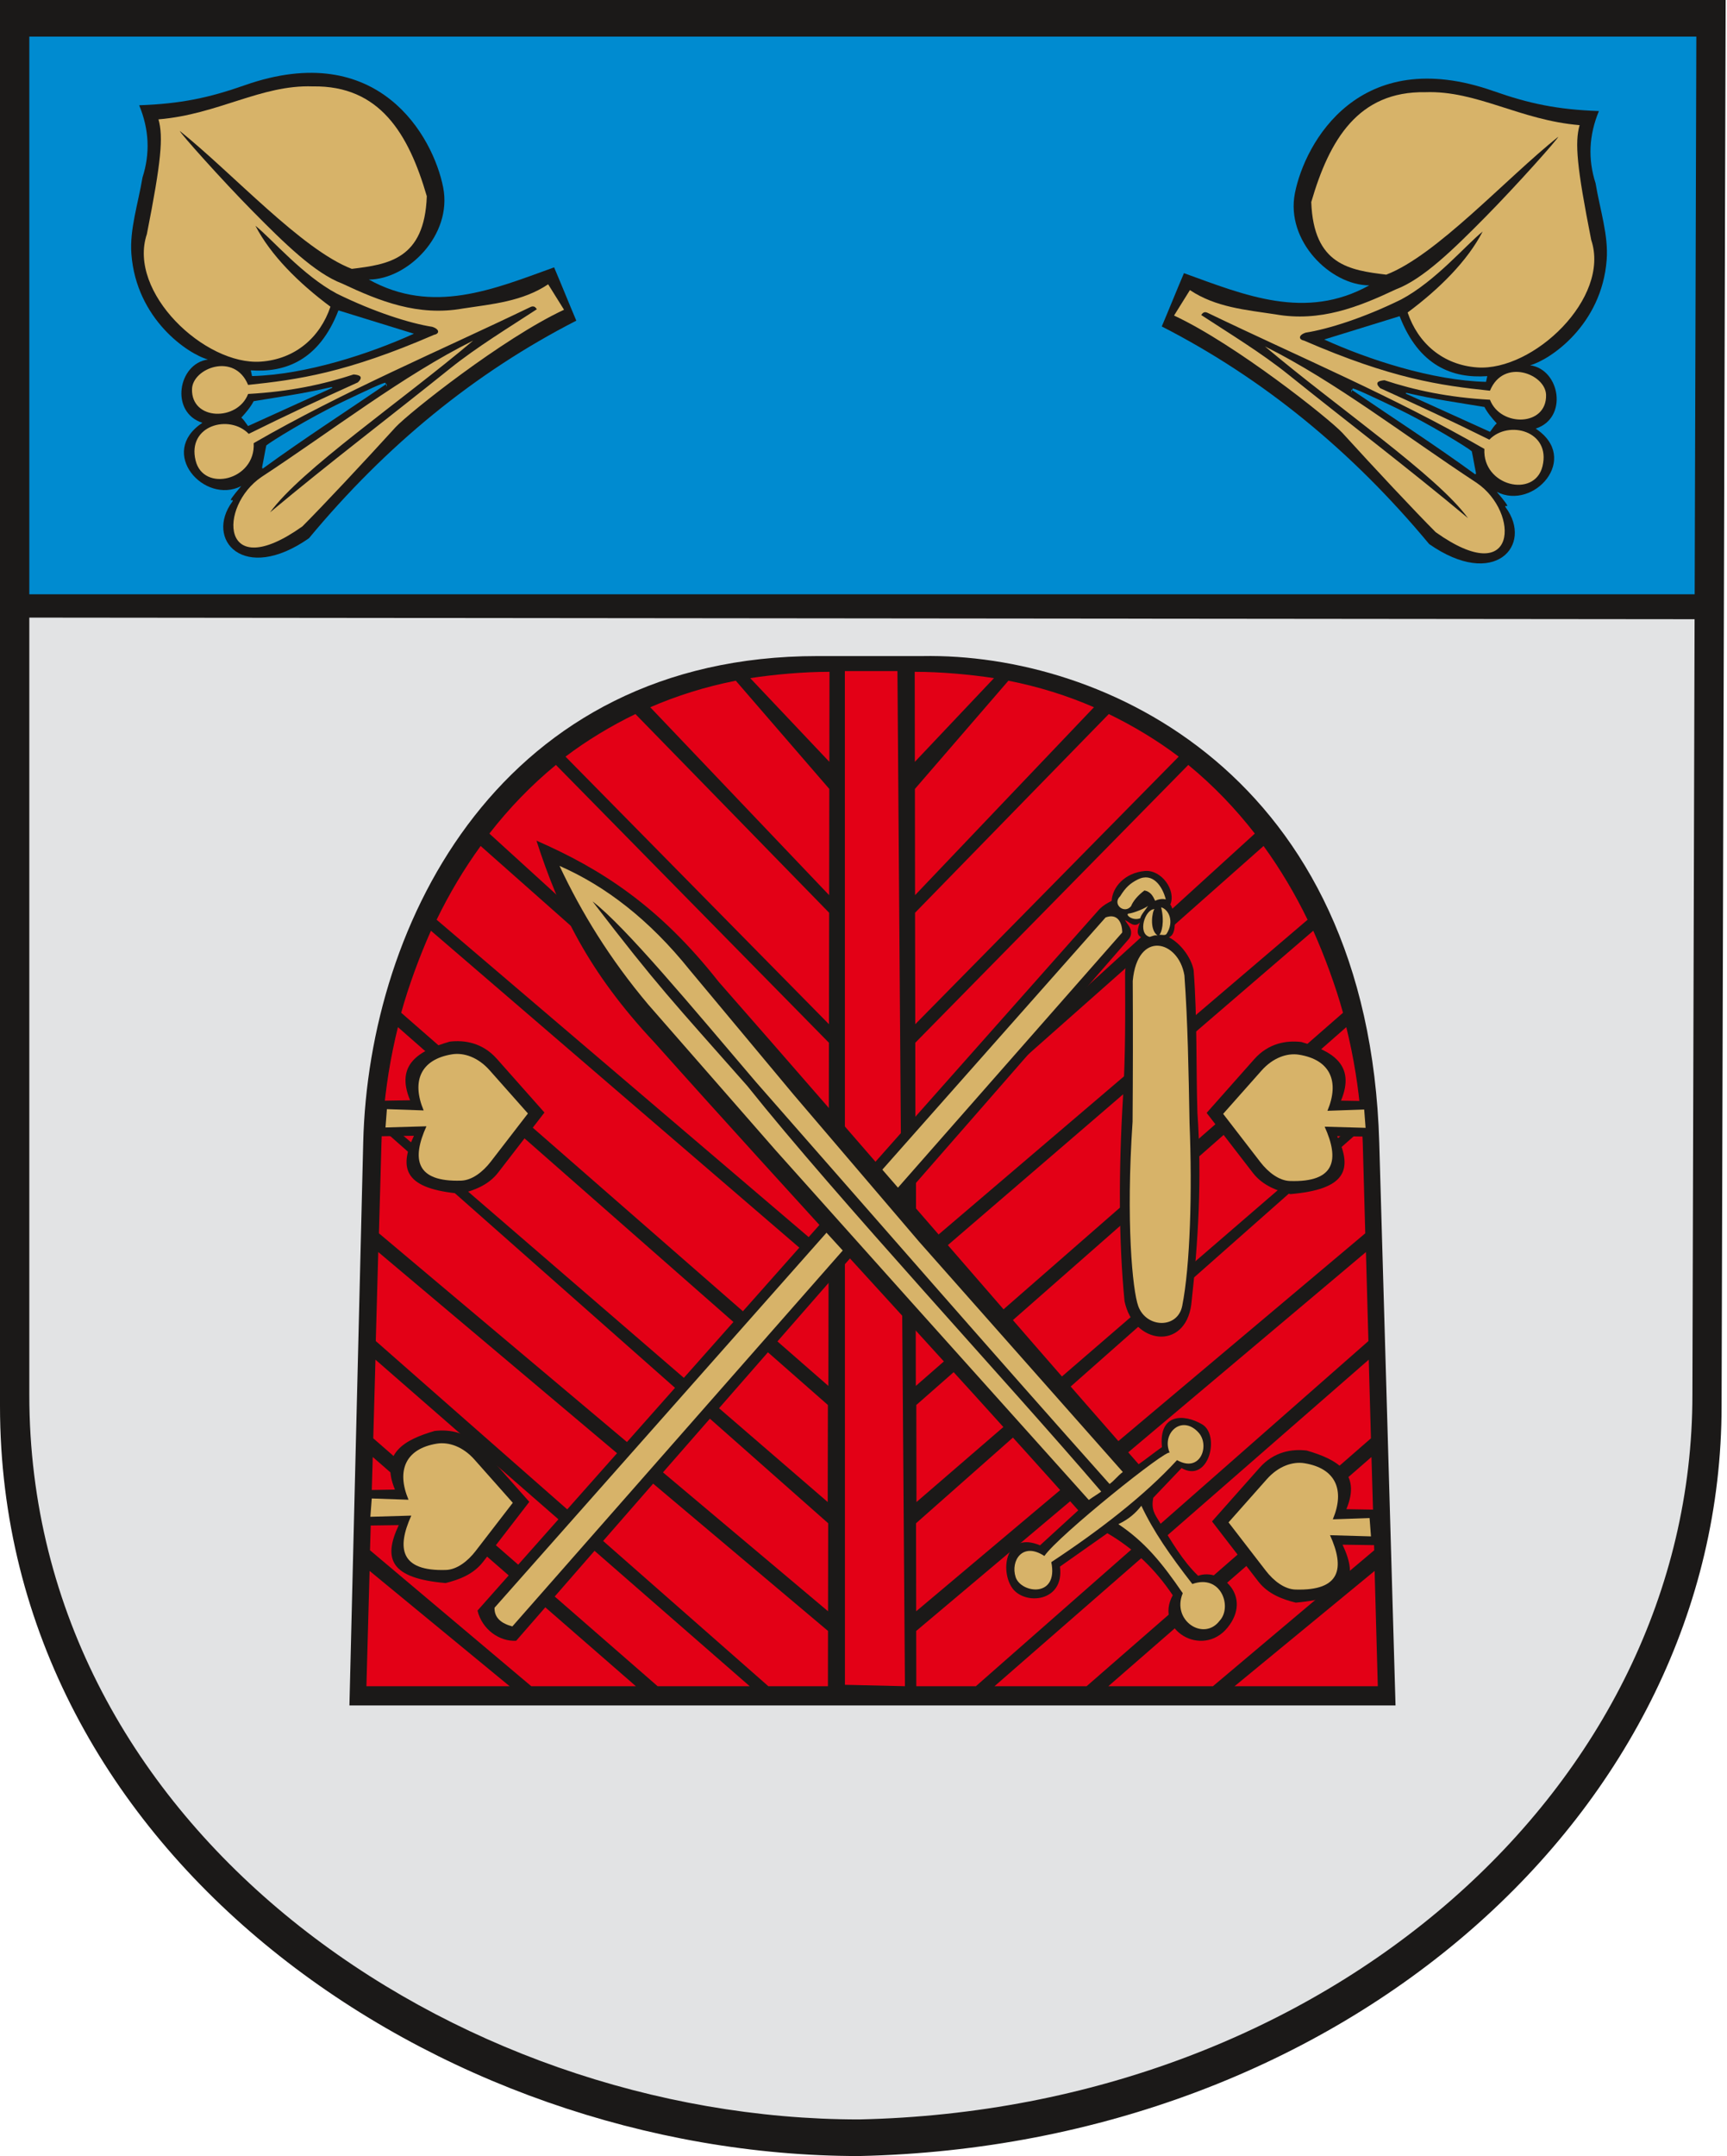 <svg width="533" height="665" viewBox="0 0 533 665" fill="none" xmlns="http://www.w3.org/2000/svg">
<path fill-rule="evenodd" clip-rule="evenodd" d="M0 0H532.584L531.328 433.645C531.328 558.739 414.417 661.765 265.125 664.984C135.647 664.984 0 572.692 0 433.645V0Z" fill="#1B1918"/>
<path fill-rule="evenodd" clip-rule="evenodd" d="M9.047 11.292H523.537L523.021 183.296H9.047V11.292Z" fill="#008BD0"/>
<path fill-rule="evenodd" clip-rule="evenodd" d="M522.995 190.984L522.323 430.213C522.323 551.057 409.385 650.583 265.167 653.692C140.089 653.692 9.047 564.536 9.047 430.213V190.484L522.995 190.984Z" fill="#E2E3E4"/>
<path fill-rule="evenodd" clip-rule="evenodd" d="M107.844 526.005H430.699L425.677 352.463C422.385 238.853 340.609 201.307 284.625 202.353C272.948 202.353 263.964 202.353 252.287 202.353C155.073 202.353 113.771 284.077 112.099 352.375L107.844 526.005Z" fill="#1B1918"/>
<path fill-rule="evenodd" clip-rule="evenodd" d="M113.084 520.077H157.287L114.068 484.511L113.084 520.077Z" fill="#E30016"/>
<path fill-rule="evenodd" clip-rule="evenodd" d="M163.969 520.077H196.251L115.041 449.38L114.193 478.145L163.969 520.077Z" fill="#E30016"/>
<path fill-rule="evenodd" clip-rule="evenodd" d="M202.959 520.077H231.38L115.875 419.359L115.199 443.62L202.959 520.077Z" fill="#E30016"/>
<path fill-rule="evenodd" clip-rule="evenodd" d="M237.131 520.077H255.521L255.547 503.031L116.74 386.167L115.98 413.62L237.131 520.077Z" fill="#E30016"/>
<path fill-rule="evenodd" clip-rule="evenodd" d="M255.557 496.963L255.599 469.817L117.912 348.161C117.828 349.719 117.761 351.265 117.719 352.807L116.953 380.391L255.557 496.963Z" fill="#E30016"/>
<path fill-rule="evenodd" clip-rule="evenodd" d="M255.604 463.588L255.652 433.271L122.729 316.531C120.36 326.047 118.833 335.62 118.125 344.989L255.604 463.588Z" fill="#E30016"/>
<path d="M255.604 463.588L255.652 433.271L122.729 316.531C120.36 326.047 118.833 335.62 118.125 344.989L255.604 463.588Z" stroke="#1B1918" stroke-width="0.288"/>
<path fill-rule="evenodd" clip-rule="evenodd" d="M255.661 427.463L255.719 392.572L133.005 287.063C129.511 294.885 126.057 304.239 123.823 312.364L255.661 427.463Z" fill="#E30016"/>
<path fill-rule="evenodd" clip-rule="evenodd" d="M255.724 386.989L255.771 355.817L148.319 260.713C143.037 267.973 138.459 275.697 134.573 283.708L255.724 386.989Z" fill="#E30016"/>
<path d="M255.724 386.989L255.771 355.817L148.319 260.713C143.037 267.973 138.459 275.697 134.573 283.708L255.724 386.989Z" stroke="#1B1918" stroke-width="0.288"/>
<path fill-rule="evenodd" clip-rule="evenodd" d="M255.781 352.463L255.828 321.609L171.573 235.927C163.875 242.244 157.032 249.38 151.032 257.099L255.781 352.463Z" fill="#E30016"/>
<path fill-rule="evenodd" clip-rule="evenodd" d="M255.839 315.896L255.896 281.52L196.109 220.235C188.552 223.885 180.948 228.484 174.532 233.369L255.839 315.896Z" fill="#E30016"/>
<path fill-rule="evenodd" clip-rule="evenodd" d="M255.896 276.093L255.948 243.333L227.084 209.948C217.641 211.812 208.844 214.588 200.683 218.135L255.896 276.093Z" fill="#E30016"/>
<path fill-rule="evenodd" clip-rule="evenodd" d="M255.959 234.968L256.005 207.203C247.953 207.203 238.844 208.036 231.541 209.156L255.959 234.968Z" fill="#E30016"/>
<path fill-rule="evenodd" clip-rule="evenodd" d="M425.229 520.077H381.027L424.245 484.511L425.229 520.077Z" fill="#E30016"/>
<path fill-rule="evenodd" clip-rule="evenodd" d="M374.344 520.077H342.063L423.271 449.38L424.12 478.145L374.344 520.077Z" fill="#E30016"/>
<path fill-rule="evenodd" clip-rule="evenodd" d="M335.355 520.077H306.932L422.437 419.359L423.109 443.62L335.355 520.077Z" fill="#E30016"/>
<path fill-rule="evenodd" clip-rule="evenodd" d="M301.183 520.077H282.792L282.765 503.031L421.568 386.167L422.328 413.62L301.183 520.077Z" fill="#E30016"/>
<path fill-rule="evenodd" clip-rule="evenodd" d="M282.756 496.963L282.713 469.817L420.396 348.161C420.484 349.719 420.547 351.265 420.595 352.807L421.355 380.391L282.756 496.963Z" fill="#E30016"/>
<path fill-rule="evenodd" clip-rule="evenodd" d="M282.704 463.588L282.656 433.271L415.584 316.531C417.948 326.047 419.475 335.62 420.188 344.989L282.704 463.588Z" fill="#E30016"/>
<path d="M282.704 463.588L282.656 433.271L415.584 316.531C417.948 326.047 419.475 335.62 420.188 344.989L282.704 463.588Z" stroke="#1B1918" stroke-width="0.288"/>
<path fill-rule="evenodd" clip-rule="evenodd" d="M282.647 427.463L282.595 392.572L405.308 287.063C408.803 294.885 412.251 304.239 414.489 312.364L282.647 427.463Z" fill="#E30016"/>
<path fill-rule="evenodd" clip-rule="evenodd" d="M282.584 386.989L282.537 355.817L389.995 260.713C395.276 267.973 399.849 275.697 403.735 283.708L282.584 386.989Z" fill="#E30016"/>
<path d="M282.584 386.989L282.537 355.817L389.995 260.713C395.276 267.973 399.849 275.697 403.735 283.708L282.584 386.989Z" stroke="#1B1918" stroke-width="0.288"/>
<path fill-rule="evenodd" clip-rule="evenodd" d="M282.532 352.463L282.484 321.609L366.735 235.927C374.437 242.244 381.276 249.38 387.276 257.099L282.532 352.463Z" fill="#E30016"/>
<path fill-rule="evenodd" clip-rule="evenodd" d="M282.475 315.896L282.412 281.52L342.199 220.235C349.756 223.885 357.36 228.484 363.781 233.369L282.475 315.896Z" fill="#E30016"/>
<path fill-rule="evenodd" clip-rule="evenodd" d="M282.412 276.093L282.365 243.333L311.224 209.948C320.672 211.812 329.464 214.588 337.625 218.135L282.412 276.093Z" fill="#E30016"/>
<path fill-rule="evenodd" clip-rule="evenodd" d="M282.349 234.968L282.308 207.203C290.355 207.203 299.464 208.036 306.771 209.156L282.349 234.968Z" fill="#E30016"/>
<path fill-rule="evenodd" clip-rule="evenodd" d="M260.771 519.64L279.292 520.077L276.975 206.973H260.745L260.771 519.64Z" fill="#E30016"/>
<path fill-rule="evenodd" clip-rule="evenodd" d="M116.511 339.525L126.568 339.353C121.849 328.109 129.609 323.943 138.808 321.265C143.375 320.729 148.917 321.583 153.344 326.572L168.032 343.135L153.756 361.635C150.729 365.557 146.251 367.167 142.188 368.181C125.261 366.719 122.765 360.844 127.751 350.307L115.995 350.473C116.063 346.901 116.443 343.099 116.511 339.525Z" fill="#1B1918"/>
<path fill-rule="evenodd" clip-rule="evenodd" d="M119.407 342.093L130.751 342.484C126.953 333.432 129.855 326.744 139.505 325.181C143.156 324.588 147.547 326.083 151.109 330.099L162.932 343.427L151.443 358.317C149.005 361.473 145.677 364.031 142.319 364.14C128.235 364.588 127.047 357.463 131.609 347.38L118.975 347.744L119.407 342.093Z" fill="#D7B369"/>
<path fill-rule="evenodd" clip-rule="evenodd" d="M423.923 339.64L413.865 339.468C418.584 328.229 410.823 324.057 401.625 321.38C397.057 320.848 391.516 321.697 387.089 326.692L372.401 343.249L386.677 361.755C389.704 365.677 394.183 367.287 398.245 368.301C415.172 366.839 417.667 360.959 412.683 350.427L424.437 350.593C424.371 347.02 423.989 343.213 423.923 339.64Z" fill="#1B1918"/>
<path fill-rule="evenodd" clip-rule="evenodd" d="M421.027 342.208L409.683 342.599C413.48 333.552 410.579 326.859 400.928 325.301C397.276 324.708 392.885 326.197 389.323 330.219L377.5 343.547L388.989 358.437C391.428 361.593 394.756 364.151 398.115 364.255C412.199 364.708 413.385 357.583 408.823 347.5L421.459 347.859L421.027 342.208Z" fill="#D7B369"/>
<path fill-rule="evenodd" clip-rule="evenodd" d="M425.584 465.645L415.527 465.473C420.245 454.229 412.48 450.063 403.281 447.385C398.719 446.848 393.177 447.703 388.751 452.692L374.057 469.249L388.339 487.755C391.365 491.677 395.844 493.287 399.907 494.301C416.833 492.839 419.328 486.963 414.344 476.427L426.099 476.593C426.032 473.02 425.652 469.219 425.584 465.645Z" fill="#1B1918"/>
<path fill-rule="evenodd" clip-rule="evenodd" d="M422.688 468.213L411.344 468.604C415.141 459.557 412.24 452.864 402.589 451.301C398.937 450.708 394.547 452.203 390.985 456.219L379.161 469.547L390.652 484.437C393.084 487.593 396.417 490.151 399.776 490.26C413.86 490.708 415.047 483.583 410.484 473.5L423.12 473.864L422.688 468.213Z" fill="#D7B369"/>
<path fill-rule="evenodd" clip-rule="evenodd" d="M111.839 459.604L121.896 459.432C117.172 448.187 124.937 444.02 134.136 441.344C138.704 440.812 144.245 441.661 148.672 446.656L163.36 463.213L149.084 481.719C146.057 485.64 141.573 487.249 137.516 488.26C120.584 486.796 118.095 480.921 123.073 470.391L111.319 470.552C111.391 466.979 111.771 463.177 111.839 459.604Z" fill="#1B1918"/>
<path fill-rule="evenodd" clip-rule="evenodd" d="M114.735 462.172L126.079 462.563C122.281 453.515 125.183 446.823 134.828 445.26C138.484 444.672 142.875 446.161 146.437 450.181L158.261 463.505L146.771 478.401C144.333 481.557 141.005 484.109 137.641 484.219C123.563 484.672 122.375 477.541 126.937 467.457L114.303 467.823L114.735 462.172Z" fill="#D7B369"/>
<path fill-rule="evenodd" clip-rule="evenodd" d="M42.953 32.468C55.792 32.015 64.516 30.161 75.48 26.307C116.923 11.729 133.708 42.197 136.776 57.807C139.667 72.515 125.817 86.177 113.833 86.229C133.537 97.14 152.245 89.249 171.016 82.463C173.303 87.828 175.584 93.536 177.865 98.901C146.647 114.896 119.256 137.239 95.344 166.015C75.172 180.104 63.104 166.385 71.713 154.713C72.631 153.12 68.677 156.749 74.453 149.921C63.109 155.765 48.532 139.593 62.469 130.405C52.36 127.187 54.943 112.109 64.183 110.885C57.969 109.151 42.089 98.457 40.552 78.353C39.975 70.76 42.609 62.948 43.98 54.729C46.375 47.307 46.032 39.891 42.953 32.468ZM82.188 137.391C81.688 139.719 81.432 141.525 80.932 143.859C80.865 144.448 80.901 144.505 81.177 144.479C93.787 135.287 106.688 127.011 119.303 118.385C119.256 118.255 119.641 120.495 118.964 118.093C118.86 117.713 112.995 120.468 105.595 124.011C95.371 128.901 83.371 136.333 82.188 137.391ZM78.287 123.739C77.313 125.609 75.844 127.317 74.484 128.801C75.199 129.396 75.713 130.296 76.552 131.405L102.5 119.635C102.333 119.656 103.109 119.192 101.704 119.52C94.021 121.328 86.057 122.448 78.287 123.739ZM77.401 114.224L77.787 115.989C94.423 115.583 114.204 109.072 127.735 102.927C119.975 100.531 112.213 98.129 104.453 95.735C98.5 111.145 88.057 114.989 77.401 114.224Z" fill="#1B1918"/>
<path fill-rule="evenodd" clip-rule="evenodd" d="M55.495 40.391C71.844 53.489 93.084 76.973 108.573 82.927C119.771 81.557 131.032 80.011 131.724 60.525C126.115 41.271 117.208 26.307 96.527 26.651C80.589 26.083 67.287 35.307 48.907 36.812C50.443 42.239 49.756 49.765 45.328 72.197C39.292 90.14 63.229 112.781 80.527 111.536C91.089 110.776 98.792 104.083 101.985 94.593C92.141 87.276 83.505 78.667 78.828 69.625C84.027 73.807 93.396 84.943 103.959 90.572C115.537 96.271 126.541 99.729 133.417 100.807C135.756 101.568 135.672 102.932 133.98 103.255C106.839 115.011 91.943 117.109 76.568 118.719C72.407 108.568 59.437 113.525 59.261 120.005C58.989 129.771 73.319 129.995 76.573 121.511C89.443 120.796 99.912 118.536 109.136 115.489C111.235 115.667 112.147 116.296 110.453 117.937C99.265 123 88.156 128.161 76.761 133.817C70.865 127.651 57.704 131.14 60.365 142.025C62.792 151.973 78.943 148.124 78.292 136.677C106.219 120.593 135.125 108.463 163.532 94.787C164.704 94.156 165.235 94.687 165.677 95.385C157.136 100.979 147.125 107.047 138.803 113.735C120.719 128.276 101.756 142.645 83.349 158.025C92.932 144.848 123.813 123.807 146.027 105.057C124.563 115.703 102.511 132.807 80.713 147.109C67.271 156.197 67.928 180.421 93.328 162.353C99.683 155.995 112.656 142.129 122.131 131.713C126.328 127.249 155.073 104.396 174.073 95.536C172.443 92.901 170.813 90.323 169.177 87.687C161.251 92.984 151.959 93.781 142.828 95.161C129.011 97.62 117.177 92.911 105.563 87.443C97.224 84.296 87.86 75.129 78.079 65.235C68.297 55.339 55.495 40.953 55.495 40.391Z" fill="#D7B369"/>
<path fill-rule="evenodd" clip-rule="evenodd" d="M493.469 34.255C480.625 33.801 471.901 31.948 460.937 28.093C419.495 13.515 402.713 43.984 399.641 59.599C396.751 74.301 410.599 87.963 422.584 88.015C402.885 98.932 384.172 91.036 365.401 84.249C363.115 89.615 360.833 95.323 358.552 100.687C389.771 116.681 417.161 139.025 441.079 167.801C461.251 181.891 473.313 168.172 464.704 156.505C463.792 154.905 467.74 158.536 461.964 151.708C473.308 157.552 487.885 141.38 473.948 132.192C484.057 128.973 481.475 113.896 472.235 112.672C478.448 110.943 494.333 100.244 495.865 80.14C496.443 72.547 493.808 64.735 492.437 56.515C490.041 49.093 490.385 41.677 493.469 34.255ZM454.229 139.177C454.729 141.511 454.985 143.312 455.484 145.645C455.552 146.235 455.516 146.292 455.24 146.265C442.631 137.072 429.729 128.796 417.115 120.172C417.167 120.041 416.776 122.281 417.453 119.88C417.557 119.5 423.423 122.255 430.823 125.796C441.047 130.687 453.047 138.12 454.229 139.177ZM458.131 125.525C459.104 127.396 460.573 129.104 461.932 130.588C461.219 131.181 460.704 132.083 459.865 133.192L433.917 121.427C434.084 121.448 433.308 120.979 434.719 121.307C442.396 123.115 450.36 124.235 458.131 125.525ZM459.016 116.011L458.631 117.776C441.995 117.369 422.213 110.859 408.683 104.713C416.443 102.317 424.204 99.916 431.964 97.52C437.923 112.932 448.36 116.776 459.016 116.011Z" fill="#1B1918"/>
<path fill-rule="evenodd" clip-rule="evenodd" d="M480.923 42.177C464.573 55.276 443.333 78.76 427.844 84.713C416.647 83.344 405.385 81.796 404.693 62.317C410.303 43.057 419.208 28.093 439.891 28.437C455.828 27.869 469.131 37.093 487.511 38.599C485.975 44.025 486.661 51.552 491.089 73.984C497.131 91.927 473.188 114.572 455.891 113.323C445.328 112.563 437.631 105.869 434.432 96.385C444.276 89.068 452.912 80.453 457.589 71.411C452.396 75.593 443.021 86.729 432.459 92.359C420.885 98.057 409.88 101.515 403 102.593C400.661 103.353 400.751 104.719 402.437 105.041C429.579 116.796 444.475 118.896 459.849 120.505C464.011 110.353 476.985 115.312 477.161 121.791C477.428 131.557 463.099 131.781 459.844 123.296C446.98 122.588 436.505 120.323 427.281 117.276C425.183 117.453 424.271 118.083 425.964 119.724C437.151 124.791 448.265 129.948 459.656 135.604C465.552 129.437 478.713 132.927 476.057 143.812C473.625 153.76 457.48 149.911 458.125 138.463C430.199 122.38 401.297 110.249 372.885 96.572C371.713 95.943 371.183 96.473 370.74 97.172C379.287 102.765 389.297 108.833 397.615 115.52C415.704 130.063 434.667 144.432 453.068 159.812C443.484 146.635 412.604 125.599 390.391 106.844C411.855 117.489 433.912 134.593 455.704 148.896C469.151 157.984 468.489 182.208 443.095 164.14C436.735 157.781 423.761 143.916 414.287 133.5C410.089 129.036 381.344 106.181 362.344 97.323C363.975 94.687 365.609 92.109 367.24 89.473C375.167 94.771 384.459 95.572 393.589 96.948C407.407 99.405 419.24 94.703 430.86 89.229C439.193 86.083 448.557 76.916 458.339 67.02C468.12 57.124 480.923 42.739 480.923 42.177Z" fill="#D7B369"/>
<path fill-rule="evenodd" clip-rule="evenodd" d="M147.371 496.749C148.797 502.629 154.204 506.353 159.308 506.057C222.589 433.369 285.037 362.364 348.319 289.692C348.652 289.307 349.161 288.615 349.079 287.369C349 286.129 348.032 285.109 347.188 283.812C348.313 284.088 350.011 286.405 351.781 284.541C351.016 286.828 350.511 288.515 352.713 289.292C349.104 291.385 347.527 294.76 347.235 300.172C347.292 313.093 347.36 325.651 346.584 338.531C345.208 361.181 345.265 382.953 347.063 401.328C349.88 414.776 365.756 416.599 367.661 402.353C369.792 383.219 370.98 363.708 369.557 343.203C369.104 329.104 369.541 314.353 368.391 299.271C367.699 295.457 364.437 290.995 360.771 289.088C364.084 287.749 361.907 279.405 361.188 279.015C363.057 274.577 358.428 268.181 353.349 268.635C347.12 269.192 343.297 273.651 343.089 277.853C341.708 278.583 340.699 279.068 339.313 280.416L147.371 496.749Z" fill="#1B1918"/>
<path fill-rule="evenodd" clip-rule="evenodd" d="M152.625 495.875C152.541 499.031 154.808 500.765 158.131 501.629L346.349 287.609C346.344 284.312 344.724 281.635 341.208 282.973L152.625 495.875Z" fill="#D7B369"/>
<path fill-rule="evenodd" clip-rule="evenodd" d="M345.729 276.401C343.104 278.901 347.068 282.068 349.084 279.479C349.661 278.015 351.057 276.239 353.219 274.635C355.099 275.031 355.787 276.281 356.516 277.833C356.797 277.635 358.407 277.02 359.792 277.396C358.787 273.401 355.797 268.937 351.177 271.239C348.776 272.432 347.333 273.787 345.729 276.401Z" fill="#D7B369"/>
<path fill-rule="evenodd" clip-rule="evenodd" d="M348.213 281.791C347.308 282.151 349.557 284.14 351.917 283.213C352.131 282.12 353.541 280.656 354.319 279.396C353.276 280.203 349.948 281.625 348.213 281.791Z" fill="#D7B369"/>
<path fill-rule="evenodd" clip-rule="evenodd" d="M354.828 288.973C355.871 288.681 356.265 288.344 357.256 288.541C354.579 286.667 355.677 280.911 356.319 280.405C353.344 280.353 350.98 288.005 354.828 288.973Z" fill="#D7B369"/>
<path fill-rule="evenodd" clip-rule="evenodd" d="M358.355 279.839C360.693 280.473 362.48 284.203 360.057 288C359.631 288.667 358.584 288.249 357.792 288.323C358.505 287.744 359.475 284.301 358.355 279.839Z" fill="#D7B369"/>
<path fill-rule="evenodd" clip-rule="evenodd" d="M349.595 302.541C349.677 317.124 349.652 331.364 349.547 345.948C347.464 376.801 349.521 397.953 351.297 402.844C353.771 409.656 363.448 409.896 364.865 402.776C367.323 390.432 367.985 367.609 367.125 346.344C366.839 330.557 366.573 314.963 365.541 300.844C363.735 289.973 351.047 286.729 349.595 302.541Z" fill="#D7B369"/>
<path fill-rule="evenodd" clip-rule="evenodd" d="M165.563 259.281C172.573 280.916 181.489 299.708 202.057 321.615C245.256 370.005 289.589 417.437 332.781 465.828L320.98 476.625C310.428 472.156 308.568 484.26 312.371 489.744C316.172 495.229 328.573 494.172 327.131 483.187L341.761 472.885C350.052 477.719 356.568 484.031 361.943 492.025C356.073 502.645 371.079 511.568 378.849 502.005C386.62 492.437 376.855 483.453 369.781 486.011C364.953 481.421 361.365 475.088 357.875 469.448C356.355 466.995 355.235 465.568 355.928 461.953L364.661 452.801C373.073 457.615 376.667 442.615 371.011 439.307C365.355 436 357.573 435.911 358.609 446.333C356.423 447.839 353.604 450.104 351.417 451.609C307.948 402.124 265.208 352.235 221.745 302.749C203.432 279.473 185.521 268.005 165.563 259.281Z" fill="#1B1918"/>
<path fill-rule="evenodd" clip-rule="evenodd" d="M339.865 460.041C338.713 460.905 337.188 461.771 336.037 462.635C317.751 442.249 299.464 421.864 281.172 401.479C267.245 385.916 253.313 370.348 239.38 354.781C226.271 339.791 213.161 324.801 200.052 309.812C188.156 295.692 179.432 281.427 172.688 267.068C186.839 273.265 200.365 283.609 212.875 299.192C223.563 312 234.245 324.801 244.928 337.609C257.833 352.724 270.735 367.839 283.641 382.953C304.803 406.833 325.375 430.129 346.537 454.011C344.937 455.167 344.041 456.557 342.443 457.708C305.729 416.577 269.625 375.068 233.245 333.656C213.537 310.541 193.005 285.787 182.88 278.02C203.032 304.271 207.48 308.708 230.683 334.989C258.579 369.921 310.787 426.047 339.865 460.041Z" fill="#D7B369"/>
<path fill-rule="evenodd" clip-rule="evenodd" d="M322.328 479.916C315.563 475.448 311.828 481.405 313.453 486.421C315.084 491.432 326.735 492.973 324.459 481.807C339.099 472.156 353.229 461.292 363.261 450.339C370.527 454.448 373.484 445.749 369.885 441.823C364.688 436.151 358.38 442.129 361.011 448.093C360.589 446.385 326.505 473.724 322.328 479.916Z" fill="#D7B369"/>
<path fill-rule="evenodd" clip-rule="evenodd" d="M352.256 464.416C356 472.364 361.089 479.656 367.989 488.552C376.891 485.375 380.391 495.672 376.391 499.905C371.521 506.317 361.5 499.848 365.032 491.391C358.484 481.823 353.287 475.557 345.161 470.093C348.412 468.557 350.584 466.583 352.256 464.416Z" fill="#D7B369"/>
</svg>
